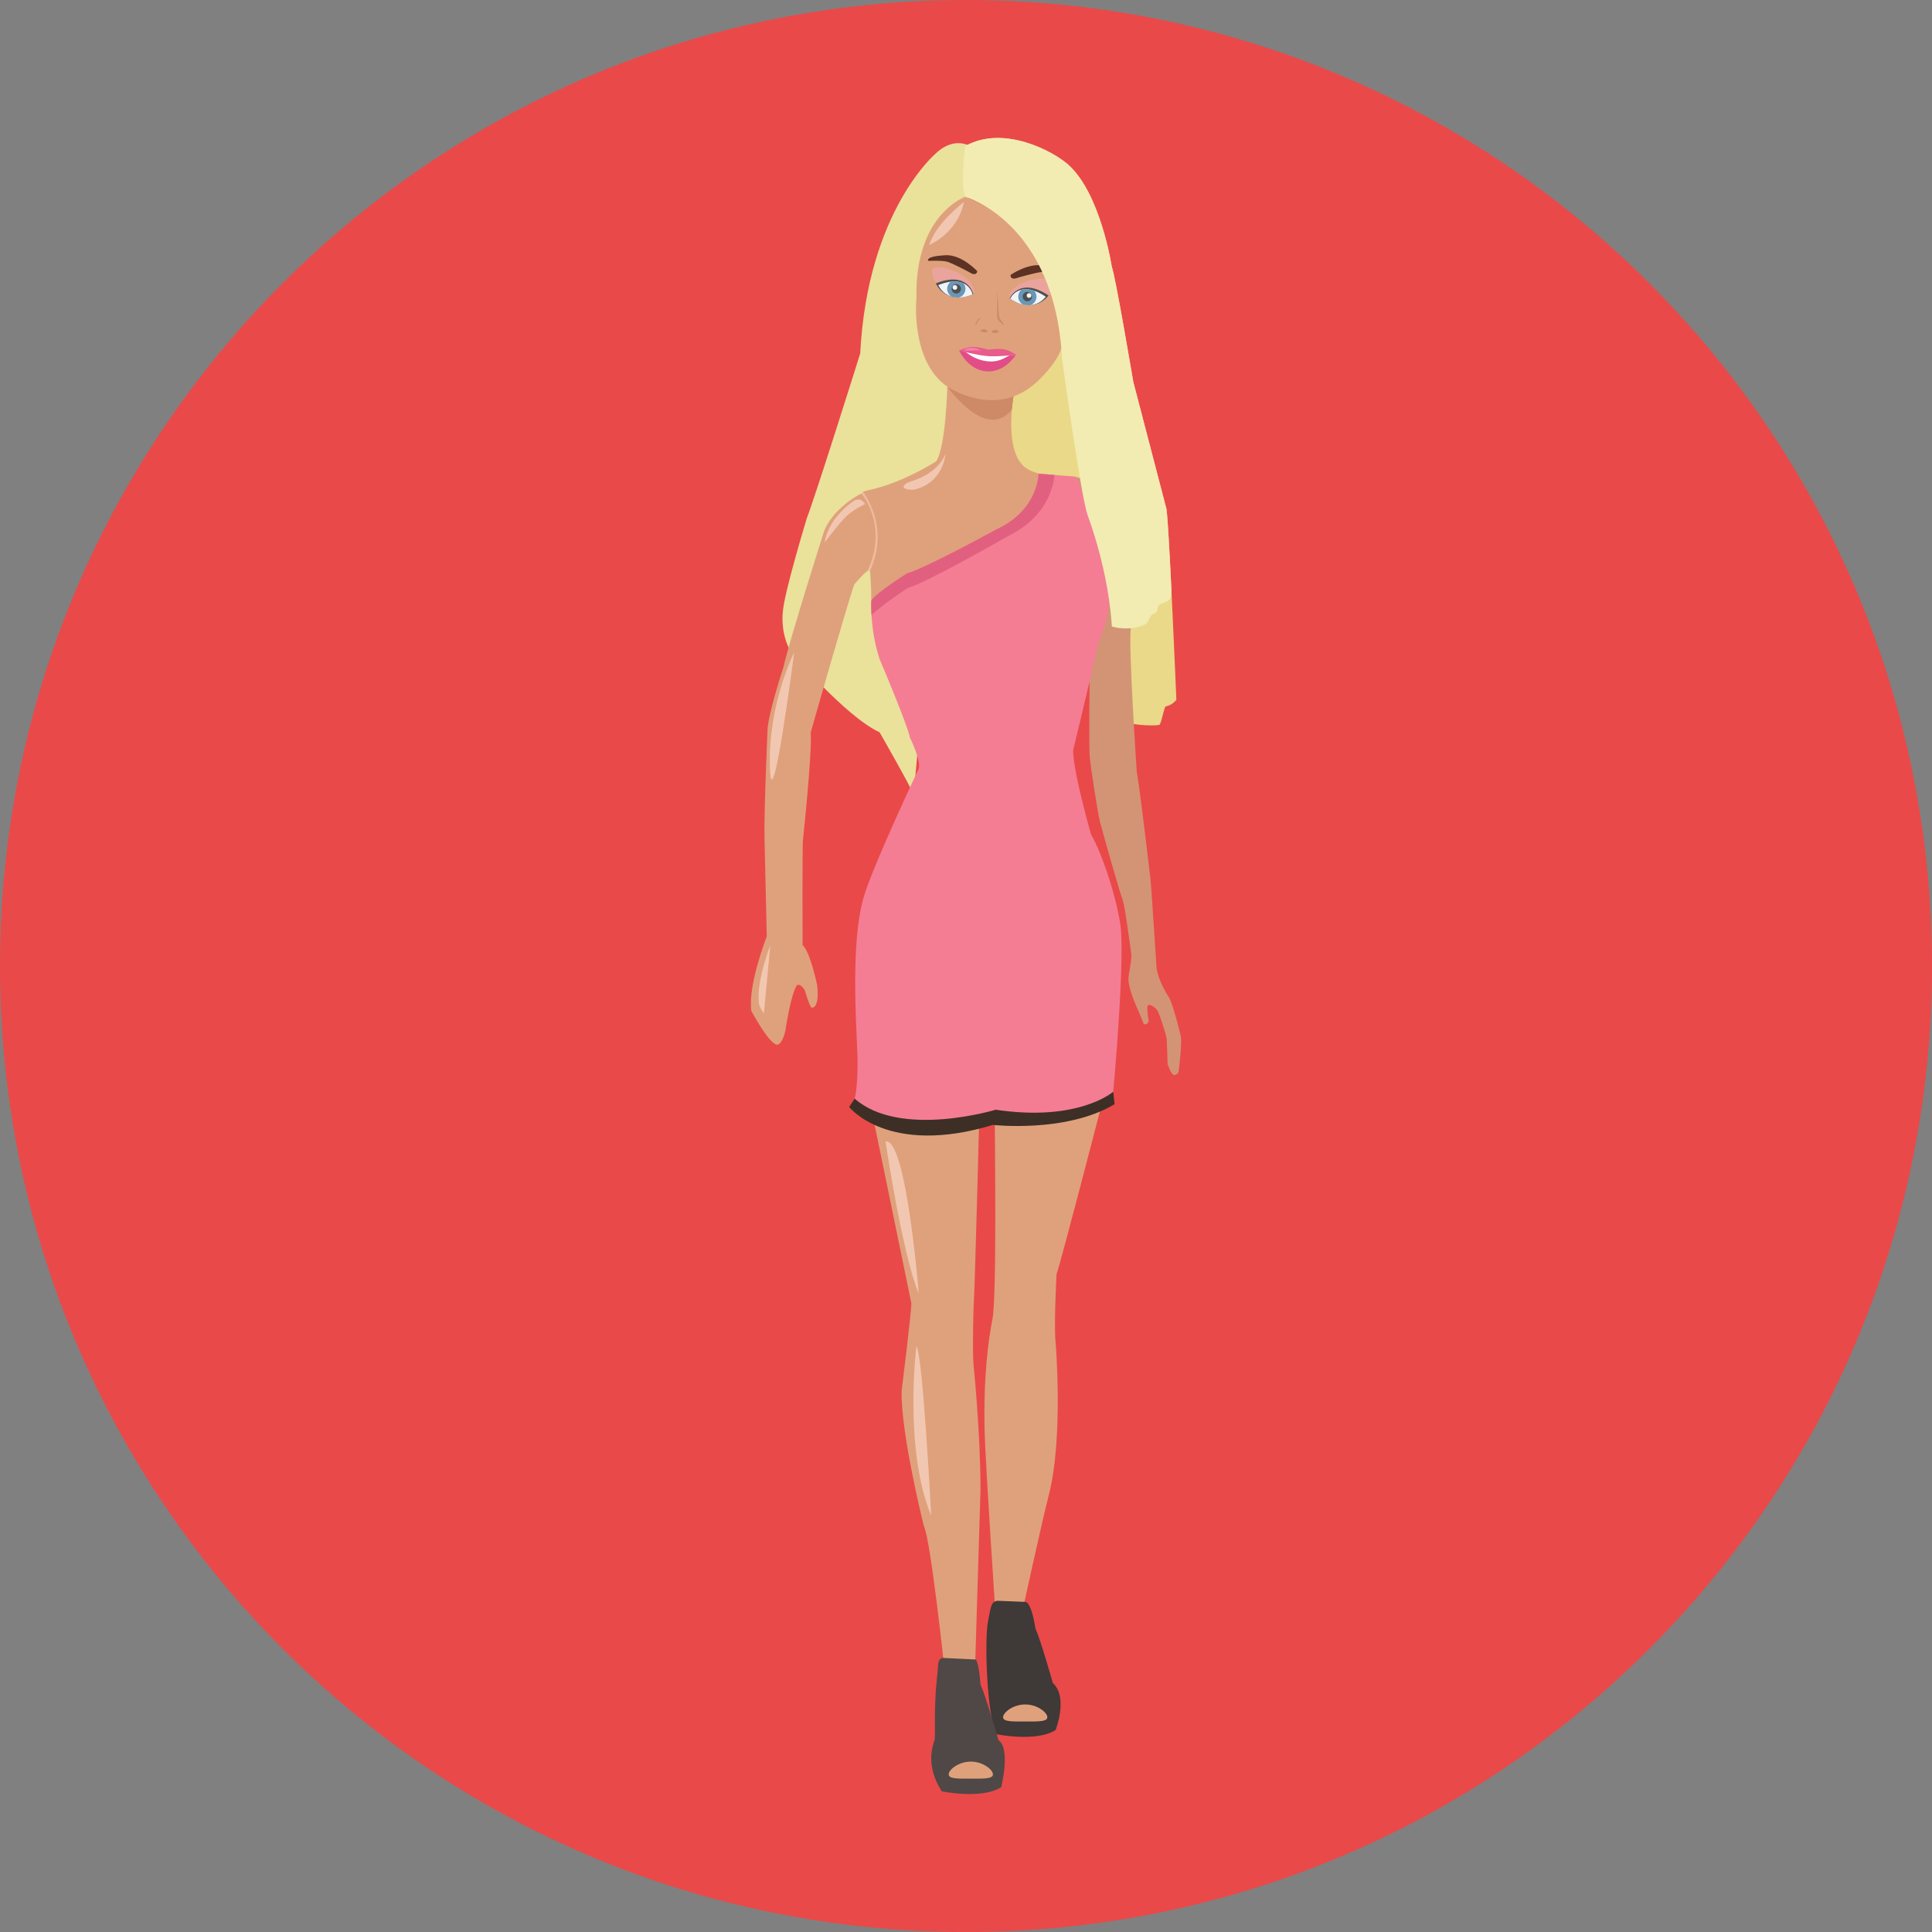 <?xml version="1.0" encoding="iso-8859-1"?>
<!-- Generator: Adobe Illustrator 19.0.0, SVG Export Plug-In . SVG Version: 6.00 Build 0)  -->
<svg version="1.1" id="Layer_1" xmlns="http://www.w3.org/2000/svg" xmlns:xlink="http://www.w3.org/1999/xlink" x="0px" y="0px"
	 viewBox="0 0 496.158 496.158" style="enable-background:new 0 0 496.158 496.158;" xml:space="preserve">
<rect x="0" y="0" width="496.158" height="496.158" fill="#808080" stroke="none"/>
<path style="fill:#EA4949;" d="M248.082,0.003C111.07,0.003,0,111.063,0,248.085c0,137.001,111.07,248.07,248.082,248.07
	c137.006,0,248.076-111.069,248.076-248.07C496.158,111.062,385.088,0.003,248.082,0.003z"/>
<path style="fill:#DFA17C;" d="M271.329,327.238c1.42-4.261,11.244-42.252,11.244-42.252l-27.104,2.248
	c0,4.261,0.569,45.531-0.592,51.484c-0.947,4.853-2.367,14.321-2.012,28.996c0.189,7.817,2.84,47.578,2.84,47.578l6.628-0.474
	c0,0,5.326-24.381,6.983-30.771c3.842-14.818,1.774-39.293,1.774-39.293C270.62,340.494,271.329,327.238,271.329,327.238z"/>
<path style="fill:#3F3938;" d="M270.382,432.217c0,0-3.077-10.888-4.497-14.084c0,0-0.845-6.299-2.485-6.746l-7.396-0.296
	c-1.367,0.435-1.479,0.887-2.309,5.503c-0.828,4.616-0.354,23.079,2.131,28.759c0,0,10.297,2.13,15.268-1.065
	C271.093,444.289,274.407,435.887,270.382,432.217z"/>
<path style="fill:#DFA17C;" d="M263.282,437.725c-3.137,0-5.681,2.07-5.681,3.277s2.544,1.093,5.681,1.093
	c3.138,0,5.681,0.114,5.681-1.093C268.962,439.796,266.419,437.725,263.282,437.725z"/>
<path style="fill:#EAE19B;" d="M240.321,39.403c0,0-17.517,14.676-19.409,51.365c0,0-11.126,35.506-13.729,42.371
	c0,0-5.917,19.41-6.154,24.144c0,0-0.71,5.445,2.131,10.179c0,0,13.965,16.569,22.724,20.594c0,0,8.285,14.438,8.758,16.095
	l14.912-166.404C249.552,37.747,245.292,34.669,240.321,39.403z"/>
<polygon style="fill:#EAD988;" points="274.88,83.845 256.062,101.954 256.772,123.434 285.354,127.162 "/>
<path style="fill:#DFA17C;" d="M271.921,122.251c0,0-7.456,0.118-9.823-3.433c0,0-3.906-3.905-1.775-17.397
	c0,0-6.036,3.905-17.043-2.13c0,0-0.354,15.267-2.84,19.172c0,0-8.587,5.585-17.339,7.398c-0.178,0.036-1.08,0.259-1.479,0.414
	c-0.253,0.098,7.101,9.055,1.775,20.238c0,0,0.354,2.84,0.354,7.812l51.484-15.979L271.921,122.251z"/>
<path style="fill:#F2C7B1;" d="M232.746,124.145c-2.248,1.597,1.657,1.657,1.657,1.657c7.93-1.539,8.433-9.291,8.433-9.291
	C240.44,122.37,233.665,123.493,232.746,124.145z"/>
<path style="fill:#CE8967;" d="M243.28,99.291c0,0,9.941,14.202,16.576,5.884c0,0,0.255-2.41,0.467-3.754
	C260.323,101.421,254.287,105.326,243.28,99.291z"/>
<path style="fill:#DFA17C;" d="M226.77,136.246c-0.255-4.845-4.516-9.832-5.506-9.482c-1.515,0.535-7.69,4.428-9.672,9.788
	c0,0-8.973,28.2-10.37,34.725c0,0-3.38,10.138-4.079,15.499c0,0-0.932,20.741-0.815,28.082c0,0,0.582,25.17,0.582,25.636
	c0,0-4.894,12.468-3.961,19.109c0,0,4.078,7.691,6.292,8.624c0,0,1.398,0.815,2.447-3.495c0,0,1.399-9.672,3.029-11.77
	c0,0,0.933-0.467,1.98,1.398c0,0,1.166,4.078,1.749,4.428c0,0,2.097,0.466,1.397-5.826c0,0-1.747-8.507-3.729-10.254
	c0,0-0.116-25.635,0.116-27.268c0,0,2.331-21.673,1.981-27.382c0,0,9.556-33.56,11.187-37.987c0,0,2.898-3.424,3.598-3.541
	C222.997,146.528,227.046,141.489,226.77,136.246z"/>
<g>
	<path style="fill:#F2C7B1;" d="M218.958,128.85c-6.791,4.926-7.16,10.444-7.16,10.444s3.876-5.207,5.74-6.895
		c1.863-1.686,4.615-2.929,4.615-2.929C221.71,128.672,220.662,127.613,218.958,128.85z"/>
	<path style="fill:#F2C7B1;" d="M194.874,257.173c0,0-0.238,0.947,1.301,3.077l1.657-17.517
		C197.832,242.734,194.282,251.848,194.874,257.173z"/>
	<path style="fill:#F2C7B1;" d="M197.714,196.813c0.402,15.856,6.243-29.263,6.243-29.263S197.3,180.51,197.714,196.813z"/>
</g>
<path style="fill:#EFBBA0;" d="M221.621,126.275c0,0-0.209,0.311-0.357,0.488c1.067,1.379,6.542,9.03,1.54,19.839
	c0,0,0.492-0.072,0.593-0.089C228.722,135.329,221.621,126.275,221.621,126.275z"/>
<path style="fill:#EAD988;" d="M299.557,130.713c0,0-6.747-25.919-8.521-32.665c0,0-4.616-27.34-5.503-29.471
	c0,0-2.842-18.818-11.185-26.274c-3.936-3.518-16.688-10.297-26.452-4.794c0,0-1.421,9.706,0,13.019c0,0,23.079,6.51,24.854,41.661
	c0,0,3.729,27.339,7.102,35.505c0,0,5.267,28.701,5.444,31.719c0,0-2.604,24.084-2.604,24.617c0,0,4.146,0.66,7.339,1.657
	c1.894,0.591,6.613,0.735,7.692,0.473c0.503-0.123,1.195-4.623,1.657-4.734c2.008-0.484,2.555-1.656,2.723-1.656
	C302.102,179.771,300.267,135.329,299.557,130.713z"/>
<path style="fill:#D39475;" d="M303.285,266.287c0,0-1.656-7.101-2.958-9.942c0,0-2.841-4.142-3.314-7.811
	c0,0-1.184-18.582-1.538-22.606c0,0-2.723-23.315-3.551-27.813c0,0-2.131-31.719-1.539-36.808c0,0-0.354-27.931-4.142-32.665
	c-3.788-4.734-10.297-6.272-10.297-6.272l3.905,48.406c0,0-0.237,20.949,0,23.552s2.012,14.203,2.604,16.57
	c0.592,2.366,5.208,18.699,5.8,20c0.591,1.303,2.012,12.191,2.248,13.966c0.238,1.776-0.71,4.971-0.71,6.746
	c0,1.776,1.539,5.8,2.013,6.746c0,0,1.775,4.024,1.894,4.616c0,0,0.828,0.473,1.302-0.71c0,0-0.592-3.432-0.236-4.024
	c0.354-0.591,2.011,0.475,2.484,1.302c0.474,0.829,1.895,4.971,2.368,7.219c0,0,0.235,5.444,0.235,6.509
	c0,0,0.828,2.604,1.657,2.841c0,0,1.065-0.119,1.185-1.064C302.694,275.045,303.521,268.772,303.285,266.287z"/>
<path style="fill:#DFA17C;" d="M250.026,350.672c-0.354-4.26,0-14.912,0-14.912c0.355-5.326,1.421-47.578,1.421-47.578l-27.34-1.775
	l9.941,48.288c0,2.484-2.485,22.368-2.485,22.368c-0.355,10.652,5.682,34.796,5.682,34.796c1.774,3.551,5.325,36.926,5.325,36.926
	l7.812,0.355l1.42-46.513C251.801,367.715,250.026,350.672,250.026,350.672z"/>
<g>
	<path style="fill:#F2C7B1;" d="M227.42,293.152c0,0,4.261,28.76,8.521,39.057C235.942,332.209,232.746,292.087,227.42,293.152z"/>
	<path style="fill:#F2C7B1;" d="M235.35,345.701c0,0-3.313,26.275,3.787,43.554C239.137,389.255,237.007,348.068,235.35,345.701z"/>
</g>
<path style="fill:#4F4846;" d="M256.417,446.892c0,0-3.196-11.125-4.616-14.32c0,0-0.354-5.325-1.184-6.391l-8.58-0.415
	c-1.367,0.435-0.961,1.198-1.479,5.859c-0.74,6.656-0.296,14.557-0.553,15.268c-0.484,1.335-2.407,6.568,1.854,13.137
	c0,0,10.297,2.131,15.268-1.065C257.127,458.965,259.613,449.023,256.417,446.892z"/>
<g>
	<path style="fill:#DFA17C;" d="M249.316,452.402c-3.138,0-5.681,2.07-5.681,3.276c0,1.207,2.543,1.094,5.681,1.094
		s5.681,0.113,5.681-1.094C254.996,454.472,252.454,452.402,249.316,452.402z"/>
	<path style="fill:#DFA17C;" d="M247.896,50.529c0,0-13.019,4.497-12.546,26.038c0,0-1.657,16.096,7.93,22.724
		c0,0,11.696,8.051,22.015-0.356c3.195-2.603,6.981-7.219,7.455-10.296C272.749,88.639,275.412,61.654,247.896,50.529z"/>
</g>
<path style="fill:#5B3224;" d="M272.342,70.01c-0.644-0.875-4.174-1.751-4.174-1.751c-3.949-0.94-8.62,2.337-8.62,2.337
	c-0.177,0.823,0.696,1.102,1.294,0.891c0.598-0.21,4.973-1.441,6.575-1.627c1.346-0.157,4.767,0.747,4.767,0.747
	C272.654,70.707,272.539,70.279,272.342,70.01z"/>
<g style="opacity:0.6;">
	<path style="fill:#F1A6B3;" d="M264.681,71.955c-3.146,0.755-5.838,2.84-5.403,4.652c0,0,3.794,1.937,6.941,1.182
		s4.465-4.007,4.646-4.822C271.174,71.587,267.829,71.201,264.681,71.955z"/>
</g>
<path style="fill:#4E4F4F;" d="M259.278,76.607c6.505,4.403,9.996-0.723,9.996-0.723C261.825,70.925,259.278,76.607,259.278,76.607z
	"/>
<path style="fill:#EFF4F9;" d="M259.442,76.704c6.014,4.07,9.121-0.51,9.121-0.51C261.677,71.609,259.442,76.704,259.442,76.704z"/>
<path style="fill:#6997B7;" d="M265.643,74.689c-1.371-0.474-2.474-0.491-3.347-0.277c-0.366,0.321-0.642,0.752-0.751,1.265
	c-0.222,1.037,0.286,2.051,1.171,2.535c0.692,0.161,1.328,0.204,1.898,0.158c0.743-0.263,1.338-0.888,1.515-1.714
	C266.284,75.933,266.078,75.222,265.643,74.689z"/>
<circle style="fill:#4E4F4F;" cx="263.839" cy="76.169" r="1.202"/>
<circle style="fill:#EFF4F9;" cx="264.269" cy="75.889" r="0.601"/>
<path style="fill:#F2C7B1;" d="M238.664,62.896c0,0,7.278-3.018,8.876-11.006C247.54,51.89,240.262,57.393,238.664,62.896z"/>
<path style="fill:#5B3224;" d="M243.009,65.537c0,0-3.636,0.12-4.448,0.84c-0.248,0.222-0.45,0.617,0.031,0.617
	c0,0,3.534-0.169,4.817,0.265c1.527,0.518,5.549,2.635,6.09,2.966c0.54,0.33,1.453,0.24,1.453-0.602
	C250.953,69.623,247.067,65.441,243.009,65.537z"/>
<g style="opacity:0.6;">
	<path style="fill:#F1A6B3;" d="M245.647,69.88c-2.92-1.395-6.272-1.716-6.26-0.302c0.008,0.834,0.617,4.291,3.538,5.686
		c2.92,1.396,7.035,0.293,7.035,0.293C250.763,73.876,248.568,71.275,245.647,69.88z"/>
</g>
<path style="fill:#4E4F4F;" d="M240.334,72.763c0,0,2.345,5.742,9.626,2.794C249.96,75.558,248.657,69.469,240.334,72.763z"/>
<path style="fill:#EFF4F9;" d="M240.965,73.214c0,0,2.084,5.128,8.814,2.404C249.78,75.618,248.659,70.168,240.965,73.214z"/>
<path style="fill:#6997B7;" d="M247.467,72.781c-0.811-0.391-1.893-0.606-3.331-0.428c-0.537,0.43-0.887,1.082-0.887,1.823
	c0,0.845,0.451,1.58,1.122,1.992c0.55,0.165,1.18,0.255,1.891,0.243c0.967-0.29,1.674-1.175,1.674-2.235
	C247.936,73.651,247.758,73.172,247.467,72.781z"/>
<circle style="fill:#4E4F4F;" cx="245.589" cy="74.179" r="1.202"/>
<circle style="fill:#EFF4F9;" cx="245.229" cy="73.819" r="0.601"/>
<polygon style="fill:#FFFFFF;" points="253.683,90.86 246.507,90.016 247.889,91.923 253.485,93.698 259.671,92.588 260.849,91.155 
	"/>
<path style="fill:#E24D87;" d="M259.568,91.213c-0.909,0.066-2.49,1.94-5.961,1.568c-3.472-0.373-5.326-2.278-5.623-2.382
	c-0.98-0.342-1.675-0.399-1.675-0.399s2.198,5.005,7.017,5.369c4.818,0.364,7.583-4.267,7.583-4.267S260.442,91.149,259.568,91.213z
	"/>
<path style="fill:#E85B8A;" d="M257.34,89.64c-1.77-0.133-3.574,0.164-3.574,0.164s-1.735-0.565-3.506-0.698
	c-1.769-0.134-3.951,0.894-3.951,0.894s4.574,1.246,7.327,1.454c2.752,0.208,7.272-0.352,7.272-0.352S259.11,89.774,257.34,89.64z"
	/>
<path style="fill:#F781AE;" d="M247.387,90.03l4.518-0.051C249.118,88.487,247.387,90.03,247.387,90.03z"/>
<g>
	<path style="fill:#CC8866;" d="M252.779,84.559c-0.488-0.062-0.926,0.135-0.978,0.439c-0.052,0.303,1.716,0.523,1.767,0.22
		C253.621,84.915,253.267,84.62,252.779,84.559z"/>
	<path style="fill:#CC8866;" d="M255.579,84.716c-0.491,0.007-0.884,0.26-0.878,0.567c0.005,0.306,1.781,0.284,1.774-0.023
		C256.47,84.953,256.069,84.709,255.579,84.716z"/>
</g>
<g>
	<path style="fill:#CE8967;" d="M256.654,81.537c-0.236-0.651-0.503-6.657-0.503-7.19c0,0-0.207,7.013-0.029,7.486
		c0.178,0.474,1.686,1.805,1.686,1.805C257.868,83.135,256.89,82.188,256.654,81.537z"/>
	<path style="fill:#CE8967;" d="M250.469,83.89c0.578-1.509,1.421-2.352,1.421-2.352C250.559,81.892,250.469,83.89,250.469,83.89z"
		/>
</g>
<path style="fill:#F47D94;" d="M287.662,237.053c-1.42-8.521-4.972-18.463-7.457-22.723c0,0-4.615-15.978-4.615-21.659
	c0,0,6.036-24.855,6.391-27.34c0,0,6.036-12.782,1.421-23.789c0,0-5.682-18.108-7.456-19.173l-9.232-0.71c0,0,0,9.232-10.651,14.202
	c0,0-18.817,10.297-23.079,11.362c0,0-8.521,5.326-9.231,7.102c0,0-0.354,7.456,2.131,14.912c0,0,7.101,16.688,7.811,20.238
	c0,0,3.196,6.391,2.132,8.166c0,0-12.129,25.638-14.203,33.375c-3.077,11.481-1.775,30.89-1.42,40.122c0,0,0.236,7.102-0.711,11.007
	l3.906,4.379l17.635,3.314l42.015-5.208l2.84-4.26C285.886,280.371,289.083,245.574,287.662,237.053z"/>
<path style="fill:#E2607F;" d="M259.076,137.572c10.031-4.927,11.521-13.07,11.741-15.598l-4.104-0.315c0,0,0,9.232-10.651,14.202
	c0,0-18.817,10.297-23.079,11.362c0,0-8.521,5.326-9.231,7.102c0,0-0.068,1.42,0.063,3.643c2.648-2.62,9.303-6.966,9.303-6.966
	C237.934,149.695,259.076,137.572,259.076,137.572z"/>
<path style="fill:#F47D94;" d="M219.491,282.145l1.546,1.03c-0.05-1.681-0.091-3.459-0.125-5.291
	C220.777,279.408,220.374,280.931,219.491,282.145z"/>
<path style="fill:#3D2F26;" d="M285.886,280.371c0,0-8.876,7.811-30.18,4.615c0,0-24.499,7.456-36.216-2.841l-1.42,2.13
	c0,0,9.941,12.782,36.926,4.616c0,0,18.818,2.13,31.246-5.326L285.886,280.371z"/>
<path style="fill:#F2ECB3;" d="M300.828,151.365c-0.477-9.747-0.973-18.712-1.271-20.651c0,0-6.747-25.919-8.521-32.665
	c0,0-4.616-27.34-5.503-29.471c0,0-2.842-18.818-11.185-26.274c-3.936-3.518-16.688-10.297-26.452-4.794c0,0-1.421,9.706,0,13.019
	c0,0,23.079,6.51,24.854,41.661c0,0,4.835,35.339,6.568,40.122c5.149,14.202,6.036,25.565,6.215,28.582c0,0,4.438,1.42,8.586-0.549
	c0.831-0.396,1.186-2.502,2.064-2.706c1.539-0.355,0.748-2.085,1.776-2.485C300.089,154.325,300.969,154.266,300.828,151.365z"/>
<g>
</g>
<g>
</g>
<g>
</g>
<g>
</g>
<g>
</g>
<g>
</g>
<g>
</g>
<g>
</g>
<g>
</g>
<g>
</g>
<g>
</g>
<g>
</g>
<g>
</g>
<g>
</g>
<g>
</g>
</svg>

